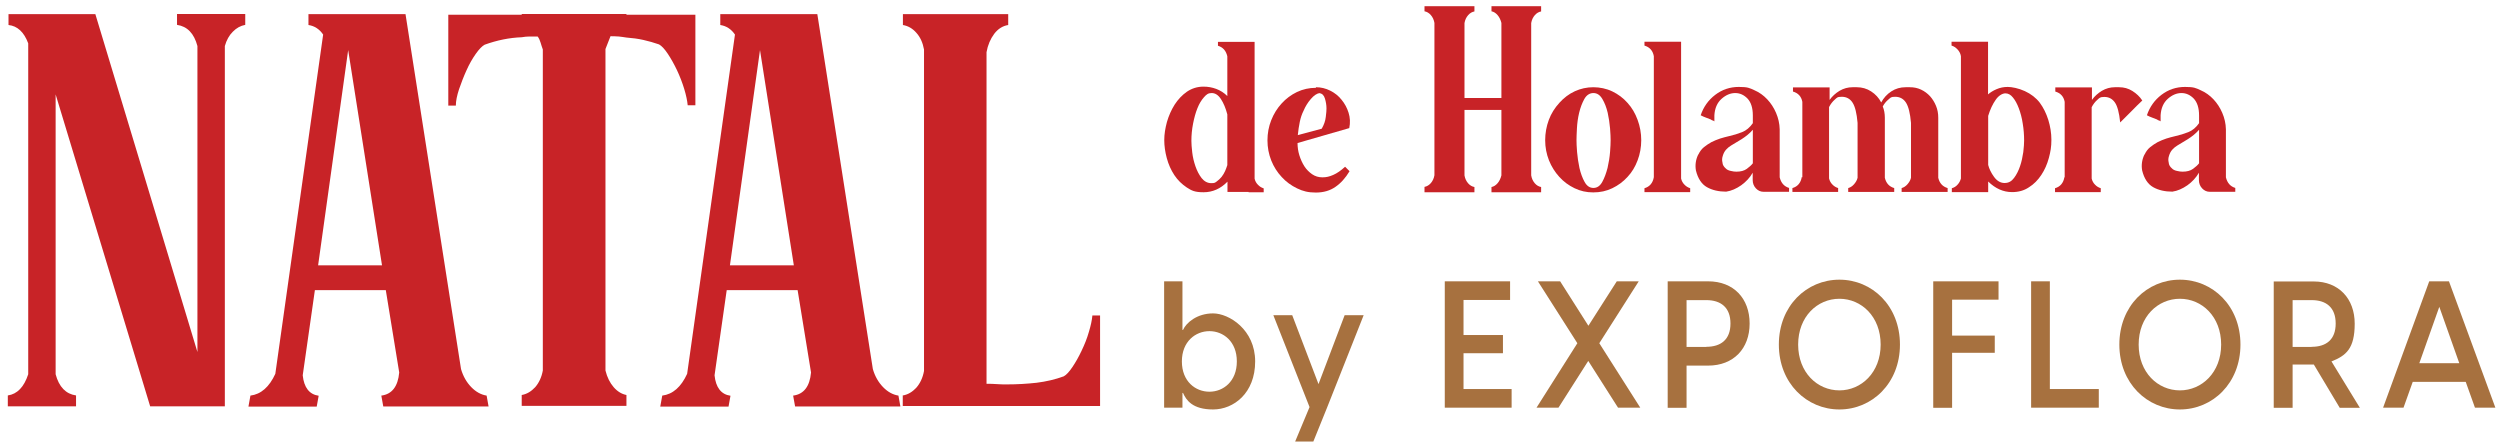 <svg width="201" height="36" viewBox="0 0 201 36" fill="none" xmlns="http://www.w3.org/2000/svg">
<g clip-path="url(#clip0_45_677)">
<path d="M95.069 22.618V26.528H95.114C95.372 25.94 96.249 25.197 97.531 25.197C98.812 25.197 100.915 26.504 100.915 29.059C100.915 31.614 99.183 32.921 97.531 32.921C95.878 32.921 95.372 32.177 95.114 31.59H95.069V32.777H93.596V22.618H95.069ZM97.238 31.494C98.351 31.494 99.442 30.666 99.442 29.059C99.442 27.451 98.351 26.624 97.238 26.624C96.125 26.624 95.023 27.451 95.023 29.059C95.023 30.666 96.114 31.494 97.238 31.494Z" fill="#A7713F"/>
<path d="M105.288 32.729L102.376 25.34H103.894L106.008 30.882L108.11 25.34H109.639L106.694 32.777L105.592 35.5H104.13L105.288 32.729Z" fill="#A7713F"/>
<path d="M116.149 22.618H121.411V24.117H117.667V26.936H120.837V28.399H117.667V31.278H121.534V32.777H116.16V22.618H116.149Z" fill="#A7713F"/>
<path d="M127.707 28.999L125.301 32.777H123.536L126.819 27.595L123.648 22.618H125.436L127.707 26.192L129.989 22.618H131.754L128.584 27.595L131.878 32.777H130.09L127.684 28.999H127.707Z" fill="#A7713F"/>
<path d="M134.082 22.618H137.331C139.388 22.618 140.67 23.997 140.67 26.012C140.67 28.027 139.377 29.395 137.331 29.395H135.599V32.789H134.082V22.63V22.618ZM137.185 27.883C138.354 27.883 139.13 27.308 139.13 26.012C139.13 24.717 138.354 24.129 137.185 24.129H135.599V27.895H137.185V27.883Z" fill="#A7713F"/>
<path d="M143.02 27.703C143.02 24.585 145.257 22.486 147.888 22.486C150.519 22.486 152.756 24.585 152.756 27.703C152.756 30.822 150.507 32.921 147.888 32.921C145.268 32.921 143.02 30.822 143.02 27.703ZM147.888 31.386C149.653 31.386 151.204 29.946 151.204 27.703C151.204 25.46 149.664 24.021 147.888 24.021C146.111 24.021 144.571 25.46 144.571 27.703C144.571 29.946 146.111 31.386 147.888 31.386Z" fill="#A7713F"/>
<path d="M155.443 22.618H160.682V24.093H156.949V26.984H160.379V28.363H156.949V32.789H155.432V22.63L155.443 22.618Z" fill="#A7713F"/>
<path d="M163.291 22.618H164.808V31.278H168.743V32.777H163.302V22.618H163.291Z" fill="#A7713F"/>
<path d="M170.396 27.703C170.396 24.585 172.633 22.486 175.264 22.486C177.895 22.486 180.132 24.585 180.132 27.703C180.132 30.822 177.884 32.921 175.264 32.921C172.645 32.921 170.396 30.822 170.396 27.703ZM175.264 31.386C177.029 31.386 178.581 29.946 178.581 27.703C178.581 25.46 177.041 24.021 175.264 24.021C173.488 24.021 171.948 25.46 171.948 27.703C171.948 29.946 173.488 31.386 175.264 31.386Z" fill="#A7713F"/>
<path d="M186.046 29.311H184.326V32.789H182.808V22.63H186.024C188.036 22.63 189.318 24.009 189.318 26.024C189.318 28.039 188.621 28.591 187.451 29.059L189.734 32.789H188.115L186.035 29.311H186.046ZM185.855 27.884C187.024 27.884 187.789 27.308 187.789 26.012C187.789 24.717 187.024 24.129 185.855 24.129H184.326V27.895H185.855V27.884Z" fill="#A7713F"/>
<path d="M196.896 22.618L200.628 32.777H198.987L198.245 30.702H193.984L193.242 32.777H191.6L195.31 22.618H196.884H196.896ZM197.727 29.203L196.12 24.669L194.512 29.203H197.727Z" fill="#A7713F"/>
<path d="M96.755 6.965C97.115 6.965 97.452 7.025 97.778 7.145C98.104 7.265 98.408 7.457 98.677 7.721V4.53C98.576 4.086 98.329 3.799 97.924 3.679V3.367H100.87V14.366C100.915 14.558 101.005 14.726 101.14 14.857C101.275 15.001 101.421 15.085 101.601 15.145V15.457H100.386V15.433H98.689V14.606C98.127 15.181 97.486 15.457 96.766 15.457C96.047 15.457 95.811 15.325 95.417 15.073C95.023 14.809 94.686 14.486 94.416 14.078C94.147 13.67 93.944 13.214 93.809 12.71C93.674 12.207 93.607 11.727 93.607 11.259C93.607 10.791 93.686 10.312 93.821 9.808C93.967 9.304 94.169 8.848 94.439 8.416C94.709 7.997 95.035 7.649 95.428 7.373C95.822 7.109 96.26 6.965 96.766 6.965H96.755ZM95.788 11.319C95.788 11.559 95.811 11.871 95.856 12.255C95.9 12.639 95.99 13.01 96.114 13.37C96.238 13.73 96.406 14.054 96.609 14.318C96.822 14.582 97.081 14.726 97.385 14.726C97.688 14.726 97.699 14.678 97.834 14.582C97.969 14.486 98.093 14.366 98.216 14.222C98.329 14.078 98.419 13.922 98.498 13.754C98.565 13.586 98.632 13.43 98.677 13.274V9.196C98.543 8.692 98.374 8.284 98.16 7.961C97.947 7.637 97.699 7.481 97.418 7.481C97.137 7.481 97.002 7.589 96.8 7.817C96.597 8.045 96.418 8.332 96.272 8.704C96.125 9.064 96.013 9.484 95.923 9.94C95.833 10.396 95.788 10.863 95.788 11.331V11.319Z" fill="#C82327"/>
<path d="M105.806 7.013C106.21 7.013 106.593 7.109 106.952 7.289C107.312 7.469 107.616 7.709 107.863 8.021C108.11 8.321 108.302 8.668 108.425 9.064C108.549 9.448 108.571 9.868 108.481 10.3L104.322 11.499C104.322 11.823 104.366 12.159 104.468 12.483C104.569 12.806 104.704 13.106 104.872 13.37C105.041 13.634 105.255 13.838 105.491 14.006C105.738 14.174 106.008 14.258 106.323 14.258C106.638 14.258 106.885 14.198 107.188 14.066C107.492 13.934 107.807 13.718 108.144 13.406C108.178 13.442 108.223 13.49 108.29 13.55C108.358 13.61 108.425 13.682 108.504 13.766C108.178 14.306 107.807 14.726 107.368 15.025C106.941 15.325 106.413 15.481 105.794 15.481C105.176 15.481 104.76 15.373 104.288 15.146C103.816 14.918 103.4 14.618 103.051 14.234C102.691 13.85 102.41 13.406 102.208 12.902C102.005 12.387 101.904 11.847 101.904 11.283C101.904 10.72 102.005 10.168 102.208 9.664C102.41 9.148 102.691 8.704 103.04 8.321C103.388 7.937 103.804 7.625 104.277 7.397C104.76 7.169 105.266 7.061 105.794 7.061L105.806 7.013ZM106.098 7.481C105.873 7.517 105.637 7.673 105.39 7.961C105.142 8.249 104.951 8.56 104.805 8.908C104.67 9.172 104.569 9.472 104.501 9.808C104.434 10.144 104.378 10.492 104.344 10.863L106.267 10.348C106.446 10.036 106.559 9.724 106.593 9.4C106.638 9.076 106.649 8.848 106.649 8.716C106.649 8.453 106.604 8.189 106.525 7.925C106.446 7.661 106.3 7.517 106.087 7.493L106.098 7.481Z" fill="#C82327"/>
<path d="M114.53 15.445V15.025C114.721 14.989 114.89 14.893 115.036 14.726C115.182 14.558 115.283 14.354 115.328 14.09V1.843C115.283 1.58 115.182 1.376 115.036 1.208C114.89 1.04 114.721 0.944 114.53 0.908V0.5H118.544V0.92C118.352 0.956 118.184 1.052 118.038 1.22C117.891 1.388 117.79 1.591 117.745 1.855V7.877H120.713V1.843C120.646 1.58 120.545 1.376 120.399 1.208C120.252 1.04 120.095 0.944 119.915 0.908V0.5H123.906V0.92C123.715 0.956 123.547 1.052 123.4 1.22C123.254 1.388 123.153 1.591 123.108 1.855V14.102C123.153 14.366 123.254 14.57 123.4 14.738C123.547 14.905 123.715 15.001 123.906 15.037V15.457H119.915V15.037C120.095 15.001 120.252 14.905 120.399 14.738C120.545 14.57 120.646 14.366 120.713 14.102V8.836H117.745V14.102C117.79 14.366 117.891 14.57 118.038 14.738C118.184 14.905 118.352 15.001 118.544 15.037V15.457H114.53V15.445Z" fill="#C82327"/>
<path d="M125.379 8.261C125.739 7.865 126.144 7.553 126.616 7.337C127.088 7.121 127.583 7.013 128.1 7.013C128.617 7.013 129.157 7.121 129.629 7.349C130.101 7.577 130.506 7.877 130.854 8.273C131.203 8.656 131.473 9.112 131.664 9.64C131.855 10.156 131.956 10.707 131.956 11.271C131.956 11.835 131.855 12.387 131.664 12.89C131.473 13.406 131.203 13.85 130.854 14.222C130.506 14.606 130.101 14.906 129.629 15.133C129.157 15.361 128.651 15.469 128.1 15.469C127.549 15.469 127.066 15.361 126.593 15.133C126.121 14.906 125.716 14.606 125.368 14.222C125.019 13.838 124.738 13.394 124.536 12.89C124.334 12.375 124.232 11.835 124.232 11.271C124.232 10.707 124.334 10.156 124.525 9.64C124.716 9.124 125.008 8.668 125.379 8.261ZM129.494 11.271C129.494 11.067 129.483 10.743 129.449 10.324C129.415 9.904 129.348 9.484 129.258 9.064C129.157 8.644 129.022 8.285 128.831 7.961C128.64 7.637 128.404 7.481 128.111 7.481C127.819 7.481 127.56 7.637 127.38 7.961C127.201 8.285 127.066 8.644 126.964 9.064C126.863 9.484 126.807 9.904 126.785 10.324C126.762 10.743 126.751 11.067 126.751 11.271C126.751 11.475 126.762 11.799 126.796 12.219C126.83 12.639 126.897 13.07 126.987 13.502C127.088 13.934 127.223 14.306 127.403 14.63C127.583 14.954 127.819 15.11 128.111 15.11C128.404 15.11 128.64 14.954 128.82 14.63C128.999 14.306 129.134 13.934 129.247 13.502C129.348 13.07 129.415 12.639 129.449 12.219C129.483 11.799 129.494 11.475 129.494 11.271Z" fill="#C82327"/>
<path d="M132.215 3.354H135.16V14.354C135.205 14.545 135.295 14.713 135.43 14.845C135.565 14.989 135.711 15.073 135.891 15.133V15.445H132.215V15.133C132.631 15.013 132.889 14.713 132.968 14.245V4.518C132.889 4.074 132.631 3.786 132.215 3.666V3.354Z" fill="#C82327"/>
<path d="M136.543 12.435C136.656 12.195 136.802 11.991 136.993 11.835C137.184 11.679 137.387 11.547 137.6 11.427C137.814 11.319 138.05 11.223 138.297 11.139C138.545 11.067 138.781 10.995 139.006 10.947C139.377 10.864 139.736 10.755 140.062 10.624C140.4 10.492 140.681 10.252 140.928 9.904V9.28C140.928 8.68 140.782 8.225 140.501 7.925C140.22 7.637 139.894 7.481 139.512 7.481C139.129 7.481 138.758 7.637 138.41 7.949C138.061 8.261 137.87 8.704 137.836 9.268V9.76C137.803 9.724 137.758 9.7 137.701 9.688C137.645 9.676 137.589 9.64 137.544 9.604C137.409 9.556 137.285 9.496 137.139 9.448C137.004 9.4 136.869 9.34 136.735 9.268C136.959 8.597 137.353 8.045 137.904 7.625C138.455 7.205 139.084 6.989 139.804 6.989C140.523 6.989 140.658 7.073 141.052 7.253C141.445 7.421 141.794 7.673 142.086 7.985C142.379 8.297 142.615 8.656 142.795 9.076C142.974 9.496 143.076 9.928 143.087 10.396V14.258C143.199 14.714 143.447 14.99 143.84 15.11V15.421H141.794C141.547 15.421 141.344 15.325 141.176 15.146C141.007 14.966 140.917 14.738 140.917 14.486V13.886C140.692 14.282 140.377 14.618 139.995 14.894C139.602 15.169 139.197 15.349 138.781 15.409C138.185 15.409 137.668 15.29 137.241 15.05C136.813 14.81 136.51 14.354 136.352 13.706C136.274 13.262 136.341 12.819 136.543 12.411V12.435ZM138.488 13.082C138.5 13.25 138.59 13.406 138.758 13.55C138.837 13.634 138.972 13.706 139.152 13.742C139.332 13.79 139.489 13.802 139.613 13.802C139.95 13.802 140.231 13.73 140.445 13.574C140.658 13.418 140.816 13.274 140.928 13.13V10.432C140.67 10.732 140.366 10.971 140.029 11.187C139.691 11.391 139.399 11.571 139.174 11.703C139.028 11.787 138.893 11.907 138.77 12.039C138.646 12.183 138.567 12.339 138.511 12.531C138.444 12.723 138.443 12.903 138.488 13.07V13.082Z" fill="#C82327"/>
<path d="M144.908 14.258V8.189C144.829 7.757 144.571 7.481 144.155 7.361V7.025H147.1V8.033C147.314 7.733 147.584 7.493 147.899 7.301C148.225 7.109 148.573 7.013 148.944 7.013H149.282C149.698 7.013 150.091 7.121 150.44 7.349C150.788 7.577 151.058 7.865 151.249 8.237C151.44 7.877 151.71 7.577 152.059 7.349C152.407 7.121 152.789 7.013 153.217 7.013H153.554C153.88 7.013 154.172 7.073 154.453 7.205C154.734 7.337 154.971 7.517 155.173 7.733C155.375 7.961 155.533 8.213 155.656 8.512C155.78 8.812 155.836 9.124 155.836 9.472V14.294C155.937 14.726 156.185 15.002 156.589 15.121V15.433H152.891V15.121C153.07 15.073 153.228 14.966 153.363 14.81C153.498 14.654 153.599 14.486 153.644 14.294V9.88C153.576 9.1 153.441 8.56 153.239 8.249C153.037 7.937 152.744 7.781 152.373 7.781C152.002 7.781 152.014 7.853 151.834 7.997C151.654 8.141 151.496 8.333 151.373 8.56C151.485 8.824 151.541 9.124 151.541 9.472V14.294C151.643 14.726 151.89 15.002 152.295 15.121V15.433H148.596V15.121C148.776 15.073 148.933 14.966 149.068 14.81C149.203 14.654 149.304 14.486 149.349 14.294V9.88C149.282 9.1 149.147 8.56 148.944 8.249C148.742 7.937 148.45 7.781 148.079 7.781C147.708 7.781 147.696 7.853 147.516 8.009C147.337 8.165 147.179 8.369 147.056 8.608V14.342C147.1 14.534 147.19 14.702 147.325 14.834C147.46 14.977 147.606 15.062 147.786 15.121V15.433H144.11V15.121C144.526 15.002 144.784 14.702 144.863 14.234L144.908 14.258Z" fill="#C82327"/>
<path d="M159.839 3.354V7.589C160.019 7.433 160.243 7.289 160.525 7.169C160.806 7.049 161.098 6.989 161.424 6.989C161.75 6.989 162.301 7.097 162.796 7.325C163.29 7.553 163.695 7.864 163.999 8.26C164.291 8.656 164.516 9.112 164.684 9.64C164.842 10.155 164.932 10.695 164.932 11.247C164.932 11.799 164.864 12.194 164.729 12.698C164.594 13.202 164.392 13.658 164.122 14.066C163.852 14.473 163.526 14.809 163.122 15.061C162.728 15.325 162.278 15.445 161.772 15.445C161.064 15.445 160.423 15.157 159.85 14.593V15.445H156.927V15.133C157.107 15.085 157.264 14.989 157.388 14.845C157.523 14.701 157.601 14.545 157.658 14.354V4.518C157.624 4.314 157.534 4.134 157.388 3.978C157.242 3.822 157.084 3.714 156.904 3.666V3.354H159.85H159.839ZM162.739 11.319C162.739 10.851 162.706 10.395 162.627 9.927C162.559 9.472 162.447 9.064 162.312 8.704C162.177 8.344 162.02 8.056 161.84 7.84C161.66 7.613 161.458 7.505 161.233 7.505C161.008 7.505 160.693 7.673 160.457 8.02C160.21 8.368 160.007 8.8 159.85 9.316V13.262C159.929 13.574 160.086 13.898 160.322 14.222C160.558 14.545 160.839 14.713 161.165 14.713C161.491 14.713 161.727 14.581 161.93 14.306C162.132 14.042 162.29 13.718 162.413 13.358C162.537 12.998 162.616 12.614 162.672 12.23C162.717 11.847 162.739 11.535 162.739 11.307V11.319Z" fill="#C82327"/>
<path d="M166 14.258V8.189C165.921 7.757 165.663 7.481 165.247 7.361V7.025H168.192V8.033C168.406 7.733 168.676 7.493 168.99 7.301C169.317 7.109 169.665 7.013 170.036 7.013H170.373C170.767 7.013 171.115 7.109 171.441 7.313C171.767 7.517 172.037 7.769 172.24 8.081C171.947 8.357 171.644 8.656 171.318 8.992C170.992 9.316 170.711 9.604 170.463 9.844C170.385 9.064 170.238 8.524 170.036 8.237C169.834 7.949 169.553 7.793 169.193 7.793C168.833 7.793 168.811 7.865 168.631 8.021C168.451 8.177 168.293 8.381 168.17 8.62V14.354C168.215 14.546 168.305 14.714 168.44 14.846C168.575 14.989 168.721 15.073 168.901 15.133V15.445H165.224V15.133C165.64 15.014 165.899 14.714 165.977 14.246L166 14.258Z" fill="#C82327"/>
<path d="M172.42 12.435C172.532 12.195 172.678 11.991 172.87 11.835C173.061 11.679 173.263 11.547 173.477 11.427C173.69 11.319 173.926 11.223 174.174 11.139C174.421 11.067 174.657 10.995 174.882 10.947C175.253 10.864 175.613 10.755 175.939 10.624C176.276 10.492 176.557 10.252 176.805 9.904V9.28C176.805 8.68 176.658 8.225 176.377 7.925C176.096 7.637 175.77 7.481 175.388 7.481C175.006 7.481 174.635 7.637 174.286 7.949C173.938 8.261 173.747 8.704 173.713 9.268V9.76C173.679 9.724 173.634 9.7 173.578 9.688C173.522 9.676 173.466 9.64 173.421 9.604C173.286 9.556 173.162 9.496 173.016 9.448C172.881 9.4 172.746 9.34 172.611 9.268C172.836 8.597 173.229 8.045 173.78 7.625C174.331 7.205 174.961 6.989 175.68 6.989C176.4 6.989 176.535 7.073 176.928 7.253C177.322 7.421 177.67 7.673 177.963 7.985C178.255 8.297 178.491 8.656 178.671 9.076C178.851 9.496 178.952 9.928 178.963 10.396V14.258C179.076 14.714 179.323 14.99 179.717 15.11V15.421H177.67C177.423 15.421 177.221 15.325 177.052 15.146C176.883 14.966 176.793 14.738 176.793 14.486V13.886C176.569 14.282 176.254 14.618 175.871 14.894C175.478 15.169 175.073 15.349 174.657 15.409C174.061 15.409 173.544 15.29 173.117 15.05C172.69 14.81 172.386 14.354 172.229 13.706C172.15 13.262 172.218 12.819 172.42 12.411V12.435ZM174.365 13.082C174.376 13.25 174.466 13.406 174.635 13.55C174.713 13.634 174.848 13.706 175.028 13.742C175.208 13.79 175.366 13.802 175.489 13.802C175.827 13.802 176.108 13.73 176.321 13.574C176.535 13.418 176.692 13.274 176.805 13.13V10.432C176.546 10.732 176.242 10.971 175.905 11.187C175.568 11.391 175.276 11.571 175.051 11.703C174.905 11.787 174.77 11.907 174.646 12.039C174.522 12.183 174.444 12.339 174.387 12.531C174.32 12.723 174.32 12.903 174.365 13.07V13.082Z" fill="#C82327"/>
<path d="M0.628 31.794C1.381 31.686 1.932 31.122 2.269 30.09V3.486C1.932 2.575 1.392 2.083 0.684 2.011V1.136H7.666L15.873 28.303V3.702C15.604 2.683 15.053 2.119 14.232 1.999V1.124H19.718V1.999C19.336 2.071 19.01 2.251 18.718 2.551C18.425 2.839 18.212 3.223 18.077 3.702V32.669H12.073L4.473 7.589V30.09C4.743 31.11 5.294 31.674 6.114 31.794V32.669H0.628V31.794Z" fill="#C82327"/>
<path d="M19.977 32.681L20.134 31.806C20.989 31.698 21.652 31.11 22.136 30.055L25.981 2.779C25.677 2.335 25.284 2.083 24.8 2.011V1.136H32.603L37.066 29.671C37.235 30.258 37.516 30.738 37.887 31.122C38.258 31.506 38.674 31.734 39.124 31.806L39.281 32.681H30.815L30.658 31.806C31.512 31.698 31.996 31.074 32.097 29.947L31.018 23.326H25.317L24.339 30.174C24.441 31.158 24.868 31.71 25.621 31.818L25.464 32.693H19.966L19.977 32.681ZM25.576 21.334H30.714L27.993 4.026L25.576 21.334Z" fill="#C82327"/>
<path d="M36.043 8.476V1.184H41.946V1.124H50.366V1.184H55.909V8.464H55.291C55.257 8.104 55.167 7.661 55.01 7.145C54.852 6.629 54.661 6.137 54.425 5.633C54.189 5.142 53.942 4.698 53.683 4.314C53.425 3.93 53.2 3.69 52.986 3.57C52.57 3.426 52.154 3.307 51.727 3.211C51.3 3.115 50.85 3.055 50.366 3.019C50.164 2.983 49.95 2.959 49.748 2.935C49.546 2.923 49.321 2.911 49.085 2.911C49.017 3.091 48.95 3.271 48.882 3.426C48.815 3.594 48.748 3.762 48.68 3.942V29.79C48.815 30.342 49.04 30.786 49.343 31.134C49.647 31.482 49.995 31.686 50.366 31.758V32.633H41.946V31.758C42.361 31.686 42.71 31.47 43.025 31.134C43.328 30.786 43.542 30.342 43.643 29.79V3.978C43.576 3.798 43.52 3.618 43.463 3.426C43.407 3.247 43.34 3.079 43.227 2.935H42.586C42.361 2.935 42.148 2.959 41.946 2.995C40.956 3.031 39.956 3.235 38.966 3.594C38.764 3.702 38.516 3.954 38.247 4.338C37.977 4.722 37.729 5.154 37.505 5.657C37.28 6.149 37.089 6.653 36.909 7.169C36.74 7.685 36.65 8.116 36.65 8.488H36.032L36.043 8.476Z" fill="#C82327"/>
<path d="M53.087 32.681L53.245 31.806C54.099 31.698 54.763 31.11 55.246 30.055L59.091 2.779C58.788 2.335 58.394 2.083 57.911 2.011V1.136H65.713L70.177 29.671C70.345 30.258 70.626 30.738 70.997 31.122C71.368 31.506 71.784 31.734 72.234 31.806L72.391 32.681H63.926L63.768 31.806C64.623 31.698 65.106 31.074 65.207 29.947L64.128 23.326H58.428L57.45 30.174C57.551 31.158 57.978 31.71 58.731 31.818L58.574 32.693H53.076L53.087 32.681ZM58.686 21.334H63.824L61.104 4.026L58.686 21.334Z" fill="#C82327"/>
<path d="M72.594 31.794C73.01 31.722 73.358 31.506 73.673 31.17C73.977 30.822 74.19 30.378 74.291 29.827V3.978C74.19 3.427 73.988 2.983 73.673 2.635C73.37 2.287 73.01 2.083 72.594 2.011V1.136H81.06V2.011C80.61 2.083 80.239 2.323 79.935 2.719C79.632 3.127 79.418 3.619 79.317 4.194V30.858C79.587 30.858 79.868 30.858 80.138 30.882C80.408 30.906 80.689 30.906 80.959 30.906C81.779 30.906 82.578 30.858 83.342 30.774C84.106 30.678 84.837 30.51 85.523 30.258C85.725 30.151 85.962 29.899 86.22 29.515C86.479 29.131 86.726 28.699 86.962 28.195C87.198 27.704 87.401 27.2 87.547 26.684C87.704 26.168 87.794 25.736 87.828 25.365H88.446V32.645H72.582V31.77L72.594 31.794Z" fill="#C82327"/>
</g>
<defs>
<clipPath id="clip0_45_677">
<rect width="200" height="35" fill="white" transform="translate(0.628 0.5)"/>
</clipPath>
</defs>
</svg>
